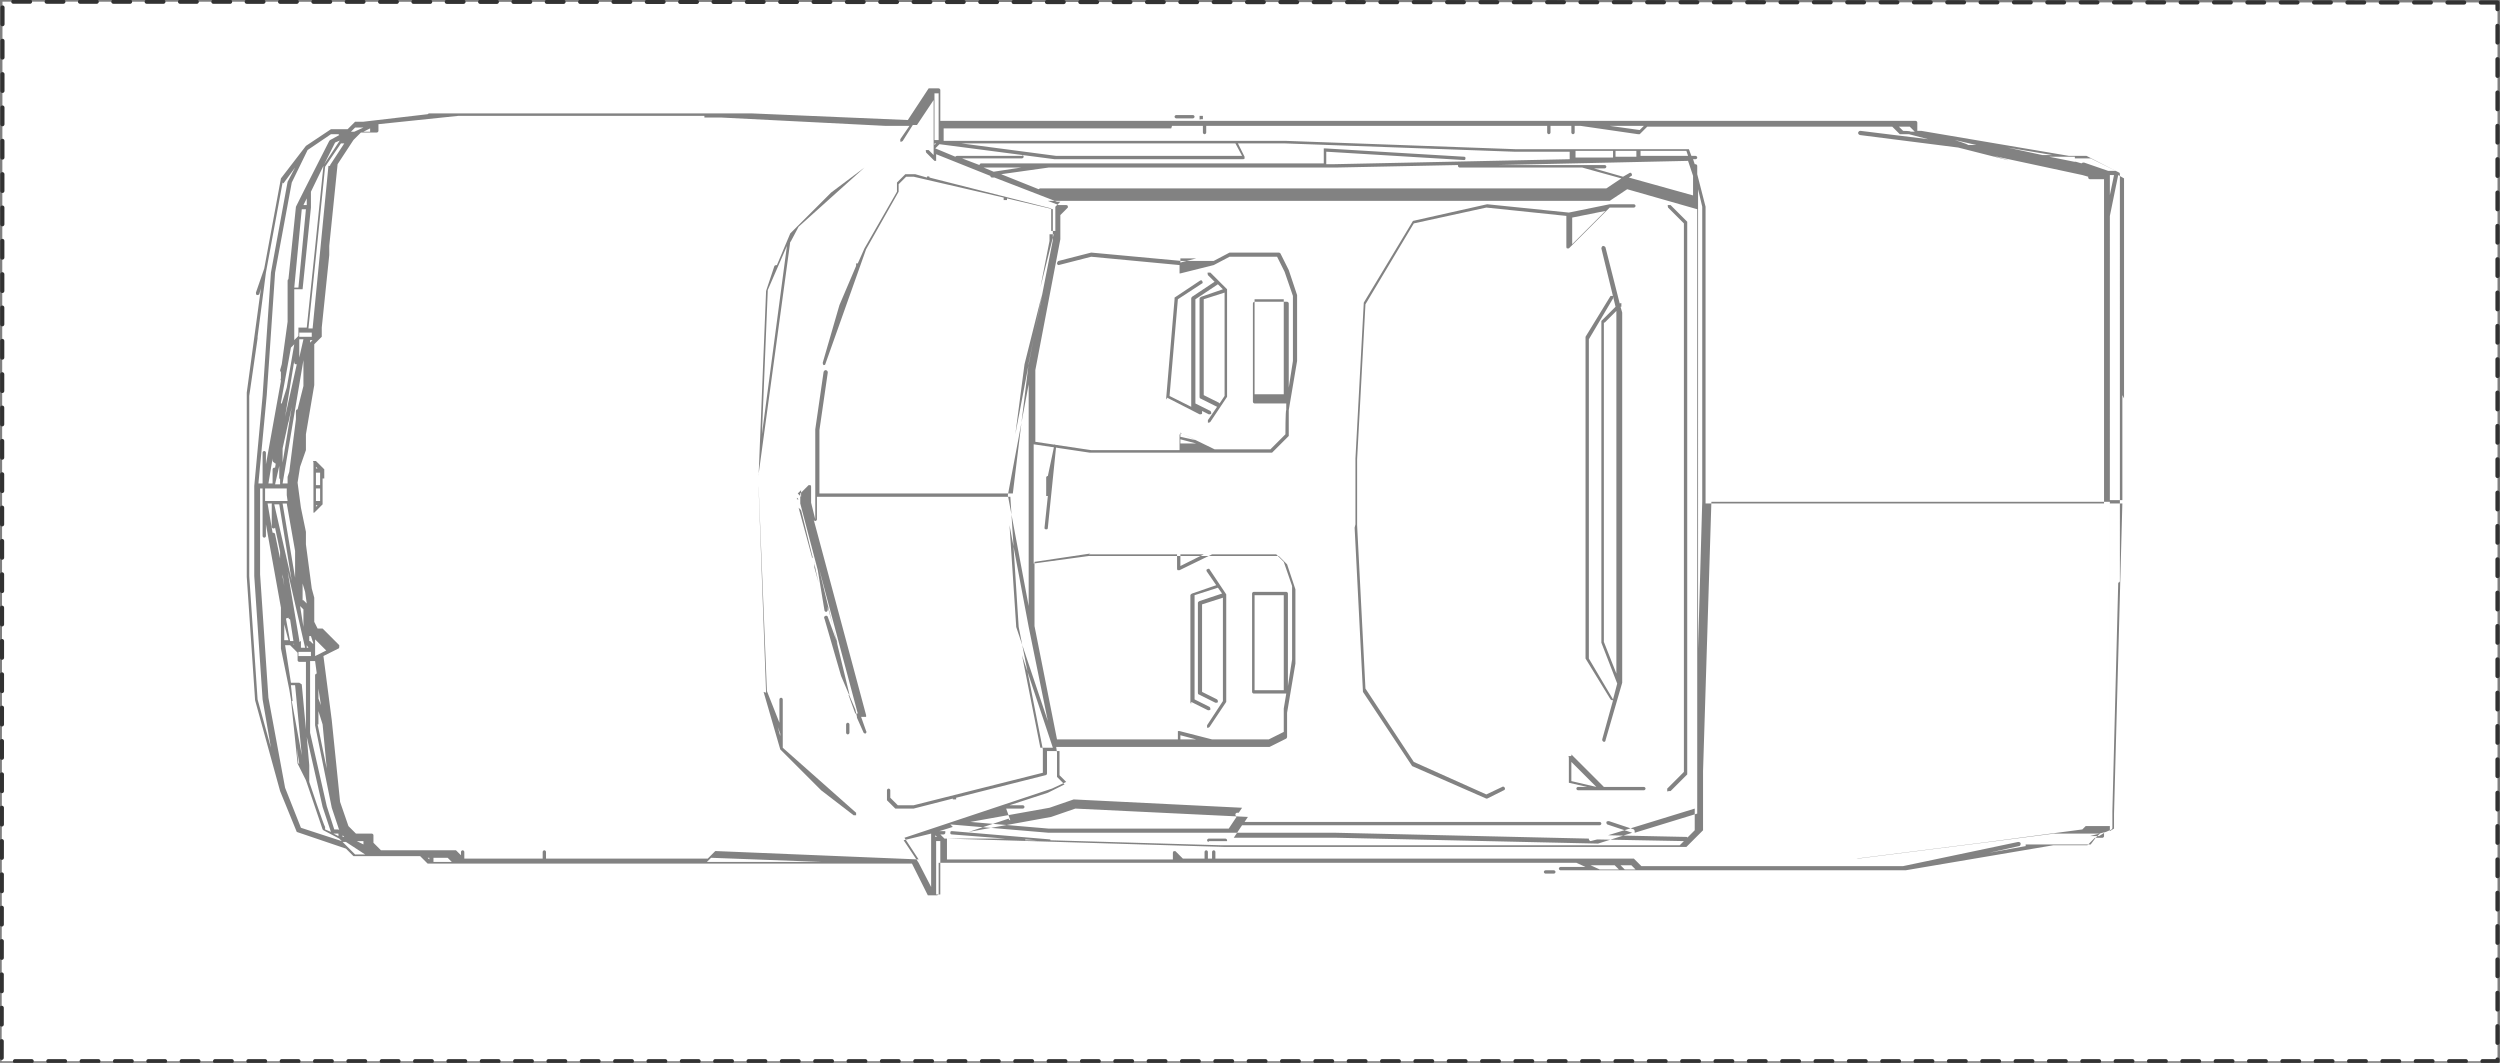 <?xml version="1.0" encoding="UTF-8"?><svg id="P2198" xmlns="http://www.w3.org/2000/svg" viewBox="0 0 299.9 127.5"><rect x="0" y="0" width="299.9" height="127.5" fill="#808080" stroke="none"/><defs><style>.cls-1{fill:#fff;stroke:#323232;stroke-dasharray:0 0 2 2;stroke-linecap:round;stroke-linejoin:round;stroke-width:.5px;}.cls-2{fill:#828282;}</style></defs><g id="P2198-2"><polyline class="cls-1" points="299.6 .3 .3 .2 .2 127.3 299.6 127.3 299.6 .3"/></g><path class="cls-2" d="m143.9,13.9s0,0,0,.2,0,.1,0,.2.1,0,.2,0,.1,0,.2,0c0,0,0-.1,0-.2s0-.1,0-.2c0,0-.2,0-.3,0Z"/><path class="cls-2" d="m141.1,13.8c-.1,0-.2.1-.2.2s.1.2.2.2h2c.1,0,.2-.1.2-.2s-.1-.2-.2-.2h-2Z"/><path class="cls-2" d="m200,94.6c0,0,0,.2,0,.3s.1,0,.2,0,.1,0,.2,0l2-2s0,0,0-.2V26.8c0,0,0-.1,0-.2l-2-2c0,0-.2,0-.3,0s0,.2,0,.3l1.9,1.9v65.8l-1.9,1.9Z"/><path class="cls-2" d="m140,47.7l3.9,2s0,0,.1,0c0,0,.2,0,.2-.1,0-.1,0-.2,0-.3l.8.4s0,0,.1,0c0,0,.2,0,.2-.1s0-.2-.1-.3l-1.8-.9v-12.5l2.7-1.8.6.6-2.6.9c0,0-.2.1-.2.2v11.8c0,0,0,.2.1.2l2,1s0,0,0,0l-1.1,1.6c0,.1,0,.2,0,.3,0,0,0,0,.1,0,0,0,.1,0,.2-.1l2-3s0,0,0-.1v-12.8s0,0,0,0c0,0,0,0,0,0,0,0,0,0,0,0,0,0,0,0,0,0l-2-2c0,0-.2,0-.3,0s0,.2,0,.3l.8.8-2.7,1.8c0,0-.1.1-.1.2v12.8c0,0,0,.1,0,.2l-2.6-1.3,1-11.6,2.9-1.9c.1,0,.1-.2,0-.3,0-.1-.2-.1-.3,0l-3,2c0,0,0,.1,0,.2l-1,11.8c0,0,0,.2.1.2Zm6.2.6s0,0,0,0l-1.8-.9v-11.5l2.5-.8v12.4l-.6.9Z"/><path class="cls-2" d="m91.6,83s0,0,0,0h0s0,0,0,0l2,6.9s0,0,0,0c0,0,0,0,0,0l4.9,4.9s0,0,0,0c0,0,0,0,0,0l3.9,3s0,0,.1,0,.1,0,.2,0c0,0,0-.2,0-.3l-8.8-7.8v-5.8c0-.1-.1-.2-.2-.2s-.2.1-.2.2v2.8l-1.5-3.8-1-24.6v-1.4c0,0,3.8-27.9,3.8-27.9,0,0,.1,0,.1-.1l.9-1.7,7.9-7.1s0,0,0,0c0,0,0,0,0,0,0,0,0,0,0,0,0,0,0,0,0,0,0,0,0,0,0,0,0,0,0,0,0,0,0,0,0,0,0,0,0,0,0,0,0,0,0,0,0,0,0,0,0,0,0,0,0,0l-4,3-1,1-3.9,3.9s0,0,0,0c0,0,0,0,0,0l-1.6,3.8s0,0,0,0c-.1,0-.2,0-.3.1l-1,3s0,0,0,0c0,0,0,0,0,0l-.9,22.2v.4c0,0,0,0,0,.1v.9s.9,24.6.9,24.6Zm2,5v.3l-.3-1.1.3.8Zm-1.5-53.2l2.3-5.3-3,22.6.7-17.2Z"/><path class="cls-2" d="m193.5,35.8c0-.1,0-.2,0-.3-.1,0-.2,0-.3,0l-3,4.9s0,0,0,.1v38.4s0,0,0,.1l3,4.9c0,0,.1.1.2.1s0,0,.1,0c0,0,0,0,0,0l-1.3,4.7c0,.1,0,.2.2.3,0,0,0,0,0,0,0,0,.2,0,.2-.2l2-6.9s0,0,0,0v-44.4s-.2-.7-.2-.7h.1c0-.2,0-.3,0-.4s-.1,0-.2,0l-1.7-6.7c0-.1-.2-.2-.3-.2-.1,0-.2.2-.2.3l1.7,7-1.7,1.7s0,0,0,.2v38.4s0,0,0,0l1.9,4.9-.5,1.9s0,0,0,0l-2.9-4.9v-38.3l2.9-4.9Zm-1,2.9l1.4-1.4v.4c0,0,0,43.1,0,43.1l-1.5-3.8v-38.3Z"/><path class="cls-2" d="m29.6,69.2l1,14.8,3,10.9,2,4.9s0,0,0,0c0,0,0,0,0,0,0,0,0,0,0,0s0,0,0,0c0,0,0,0,0,0,0,0,0,0,0,0l5.9,2,.9.9s.1,0,.2,0h7.8l.9.9s0,0,0,0c0,0,0,0,0,0,0,0,0,0,.1,0h0s0,0,0,0h58l1.9,3.8s0,0,0,0c0,0,0,0,0,0,0,0,0,0,.1,0h1c.1,0,.2-.1.2-.2v-3.7h28.3s0,0,0,0h48.2l1.1.5h-3c-.1,0-.2.1-.2.2s.1.2.2.2h3.9s0,0,0,0c0,0,0,0,0,0h4.9s0,0,0,0,0,0,0,0h7.9s0,0,0,0,0,0,0,0h7.9s0,0,0,0,0,0,0,0h7.9s0,0,0,0,0,0,0,0h5.9s0,0,0,0,0,0,0,0h2s0,0,0,0,0,0,0,0h1s0,0,0,0,0,0,0,0h0s0,0,0,0l17.7-3h1s0,0,0,0,0,0,0,0h2.9c0,0,.1,0,.2,0l.9-.9h.9c.1,0,.2-.1.2-.2v-.4l.9-.4c0,0,.1-.1.1-.2v-2l.7-27.4s0,0,0,0c.1,0,.2-.1.2-.2V20.9c0,0,0-.2-.1-.2l-3.9-2s0,0-.1,0h-2l-17.7-3s0,0,0,0c0,0,0,0,0,0,0,0,0,0,0,0,0,0,0,0,0,0,0,0,0,0,0,0,0,0,0,0,0,0,0,0,0,0,0,0h-.5v-1c0-.1-.1-.2-.2-.2h-117v-3.7c0-.1-.1-.2-.2-.2h-1c0,0-.1,0-.2,0,0,0,0,0,0,0l-2.5,3.8-18.8-.8s0,0,0,0c0,0,0,0-.2,0,0,0,0,0,0,0h-38.4c0,0-.1,0-.2.1l-7.7.9h-1s0,0,0,0c0,0,0,0,0,0,0,0,0,0,0,0l-.9.9h-1.9s0,0-.1,0l-3,2h0s0,0,0,0h0s0,0,0,0c0,0,0,0,0,0h0s0,0,0,0c0,0,0,0,0,0,0,0,0,0,0,0l-3,3.9s0,0,0,0l-2,10.8-1,2.9c0,.1,0,.2.1.3.1,0,.2,0,.3-.1l.2-.7-1.7,12.5v10.8s0,0,0,0,0,0,0,0v10.8Zm1.4-10.6h.5v5.7c0,.1.1.2.2.2s.2-.1.2-.2v-1.4l1.8,10s0,0,0,0,0,0,0,0c0,0,0,0,0,0,0,0,0,0,0,0,0,0,0,0,0,0,0,0,0,0,0,0,0,0,0,0,0,0v3.9s0,0,0,0,0,0,0,0h0s0,0,0,0h0s0,1,0,1l1,4.9h0s0,0,0,0h0s.2,1.2.2,1.2l.8,7.7s0,0,0,0c0,0,0,0,0,0l1,2,2,5.9h0c0,0,0,0,.1.1,0,0,0,0,0,0l1.9,1,.3.3-4.9-1.6-1.9-4.8-2-10.8-1-14.8v-10.6Zm12.6-43.3l-1.1.5h-.4l.5-.5h.9Zm0,.5h0l.8-.4v.4h-.8Zm-4.2,4.1l-1.9,19.5h-.5l1-9.6,1-9.8,1.9-2.8h.4l-1.7,2.6s0,0,0,.1Zm-.2,58.1l-1.4.7v-2l1.4,1.4Zm4.3,24.5h-.9l-.9-.9-.6-.6h.4l2.3,1.5h-.2Zm-11.6-43.9h.8s0,0,0,0,0,0,0,0h1.7v.8s.1.7.1.7h-2.7v-1.5Zm1.8-10.3l1.2-6.6.4-.4-.9,5.2-.6,1.9s0,0-.1,0Zm2.9-8.4s0,0,0,0,0,0,0,0h.8v.5h-1.5v-.5h.8Zm-.6,51.7h-.2l-.2-1.9.3,1.9Zm-.9-7.5l-.2-1.9h.5l.8,8.4-1.2-6.5Zm.8-2.2s0,0,0,0c0,0,0,0,0,0,0,0,0,0,0,0,0,0,0,0,0,0h-1l-.7-4.5h.6l.9.9v.9c0,.1.1.2.2.2h.8v8.1s-.5-5.4-.5-5.4Zm-2-13l.2,1.4-.2-1.1v-.2Zm2,8.1c0,0,0-.1,0-.2,0,0,0,0,0,0,0,0,0,0,0,0,0,0,0,0,0,0l-1.4-8.3,2.1,9.2h-.5v-.8Zm-2.4-16.5l1.5,9.2-2.1-9.2h.5Zm1.8,16.8h-.1c0-.1,0-.1,0-.1h0Zm1.3,1.4h-.8v-.5h1.5v.5h-.8Zm.2-1v-.3c0,0,.2.3.2.3h-.2Zm-.4-2.5l-.4-2.5.4.4v2.1Zm-2.5-14.8h.5l1,5.7v3.2l-1.5-8.9Zm2.5-15s0,0,0,0v.9s-.7,2.8-.7,2.8c0,0,0,0,0,0-.1,0-.2.1-.2.2v1l-.8,6.3-.2.6c0,0,0,.2,0,.2v.6h-.6l2.5-14.8v2.2Zm-.8-1.7s0,0,0,0l-1.4,6.3,1.1-6.7v.2c0,.1.1.2.2.2Zm-1,7l.4-1.9-1.1,6.7v-1.7l.7-3.2Zm1.3-7.8v-2.2h.5l-.5,2.2Zm-2.4,13v1.4c0,0,0,.1.1.2v.6h-.6l.5-2.2Zm.5-6.4v-.2c0,0,0,.4,0,.4v-.2Zm-1.4,11v2.7c0,.1.1.2.2.2s.1,0,.2-.1l.6,2.9v.8c0,0,0,0,0,0l-.6-2.9c0-.1-.1-.2-.3-.2,0,0,0,0,0,0l-.6-3.5h.5Zm2,13.6c0,.1.1.2.2.2s0,0,0,0c0,0,0,0,0,0l.4,2.6h-.4l-1-5.4.5,2.7Zm0,2.7h-.5v-1.9l.5,1.9Zm2.5,16.9v-1.9s0,0,0,0c0,0,0,0,0,0,0,0,0,0,0,0l-.3-3.4,1.9,8.4,1,3s0,0,0,0c0,0,0,0,0,0,0,0,0,0,0,0l-.7-.3v-.3c-.1,0-1.9-5.4-1.9-5.4Zm4.2,6.7h-.2v-.2l.2.2Zm-.7-.1l-.6-.3h-.2c0-.1,0,0,0,0h.8v.4Zm3,1l-.8-.4h.8v.4Zm-3-1.8h-.5l-.9-2.8-2-8.8v-8.6h.6l.2,1.5c-.1,0-.2.1-.2.2v6s2,9.9,2,9.9l.9,2.7Zm-2.4-12.6v-1.6l.5,1.6.5,5.3-1.1-5.3Zm0-3v-1.3l.3,2-.3-.8Zm-.7-6.7l-.3-.3s0,0-.1,0v-.6c0,0,0,0,0,0h.2l.3.9Zm-1.2-5.2v-2s.3,1,.3,1l.2,1.4-.4-.4Zm.9-30.9v-.3h.3l-.3.3Zm3.6-24.3s0,0,0,0h0s-1.9,2.9-1.9,2.9l1.3-2.6.7-.3h0Zm-2,3.1l-1,9.8-1,9.6h-.8c0,0-.1,0-.2,0,0,0,0,0,0,0,0,0,0,0,0,.1s0,0,0,0v.9l-.5.5v-6.1h.8c0,0,.1,0,.2,0,0,0,0,0,0,0,0,0,0,0,0,0l1-9.8s0,0,0,0c0,0,0,0,0,0s0,0,0,0v-1.9l1.5-3.1s0,0,0,0Zm-2,4.7h-.4l.4-.8v.8Zm-.6.5h.5l-.9,9.4h-.5l.9-9.4Zm-3.2,30.5s0,0,0,0c.1,0,.2,0,.2-.2l.7-4.8s0,0,0,0,0,0,0,0l-.9,5.5s0,0-.1,0c-.1,0-.2.1-.2.2v1.7h-.5l.5-3v.2c0,.1,0,.2.2.3Zm18.3,47.3h.2v.2l-.2-.2Zm.7.5v-.5h1.7l.5.5h-2.2Zm33.3-.5l13.3.5h-13.8l.5-.5Zm35.4-5.9h2c.1,0,.2-.1.2-.2s-.1-.2-.2-.2h-1.6l4.6-1.5,2-1s0,0,0,0c0,0,0,0,0,0,0,0,0,0,0,0h0s0,0,0,0c0,0,0,0,0,0,0,0,0,0,0,0,0,0,0,0,0,0,0,0,0,0,0,0,0,0,0,0,0,0,0,0,0,0,0,0,0,0,0,0,0,0,0,0,0,0,0,0l-.9-.9v-2.9s-.1-.7-.1-.7h25.5s0,0,.1,0l2-1c0,0,.1-.1.1-.2v-2.9s1-5.9,1-5.9v-8.9s0,0,0,0l-1-3s0,0,0,0l-1-1s0,0-.2,0h-22.6s0,0,0,0c0,0,0,0,0,0l-6.6.9v-14.3l6.7,1h21.7c0,0,.1,0,.2,0l2-2s0,0,0-.2v-2.9s1-5.9,1-5.9v-7.9s0,0,0,0l-1-3-1-2c0,0-.1-.1-.2-.1h-5.9s0,0,0,0c0,0,0,0,0,0l-1.9,1h-3.9l-10.8-1s0,0,0,0c0,0,0,0,0,0l-3.9,1c-.1,0-.2.2-.2.3,0,.1.1.2.2.2s0,0,0,0l3.9-1,10.6,1v.8c0,0,0,.1,0,.2,0,0,0,0,.1,0s0,0,0,0l4-1,1.9-1h5.7l.9,1.8,1,2.9v7.8s-.5,3.2-.5,3.2v-10.1c0-.1-.1-.2-.2-.2h-3.9c-.1,0-.2.1-.2.2v11.8c0,.1.1.2.2.2h3.8v.8c-.1,0-.1,2.9-.1,2.9l-1.8,1.8h-6.7l-3.9-1.9c0,0-.2,0-.2,0s-.1.1-.1.2v1h0v.8h-10.6s-6.7-1-6.7-1v-8.6l3-15.7s0,0,0,0c0,0,0,0,0,0v-2.9l.9-.9c0,0,0-.2,0-.2,0,0-.1-.1-.2-.1h-.9l-1.3-.5h67.3s0,0,.1,0l2.1-1.4,8.4,2.4v72.5l-7.5,2.3s0,0,0-.1c0-.1,0-.2-.1-.3l-3-1c-.1,0-.2,0-.3.1,0,.1,0,.2.1.3l3,1s0,0,0,0l-4.1,1.3-31.3-.7h-12.4s1-1.5,1-1.5h42.9c.1,0,.2-.1.2-.2s-.1-.2-.2-.2h-42.6l.4-.6s0,0,0,0c0,0,0,0,0,0,0,0,0,0,0,0,0,0,0,0,0,0,0,0,0,0,0,0,0,0,0,0,0,0,0,0,0,0,0,0,0,0,0,0,0,0l-20.7-1s0,0,0,0l-2.9,1-9.9,1.8,4.8-1.6s0,0,0,0c0,.1.1.2.2.2Zm4.1-7.3l-2.2-11.1,3.7,11.1h-1.5Zm-2.9-14.6l-.8-12.1,2.3,12.2s0,0,0,0c0,0,0,0,0,0l2.3,11.3-3.8-11.3Zm1-31.4l2.1-8.4-3.2,16.8,1.1-8.4Zm3-14.8v-.8h.5l-1.6,6.4,1.1-5.6Zm4.7,37.6h10.6v1.7c0,0,0,.2.1.2,0,0,0,0,.1,0s0,0,.1,0l3.9-1.9h7.7l.9.9,1,2.9v8.8s-.5,3.2-.5,3.2v-11.1c0-.1-.1-.2-.2-.2h-3.9c-.1,0-.2.1-.2.2v11.8c0,.1.1.2.2.2h3.9s0,0,0,0l-.3,1.8v2.8l-1.8.9h-6.8s-3.9-1-3.9-1c0,0-.1,0-.2,0,0,0,0,.1,0,.2v.8h-14.5s0,0,0,0l-2.7-13.6v-7.7l6.7-1Zm13.8,0l-2.8,1.4v-1.4h2.8Zm9.6,4.9v11.4h-3.5v-11.4h3.5Zm-12.4,17.3v-.5l1.9.5h-1.9Zm-18.2-42.7v26.7l-2.5-13.3,2.5-13.3Zm20.1,7.2h-1.9v-.5l1.9.5Zm-1.9-.9v-.4l1.8.9-1.8-.4Zm0-21.3h1.9l-1.9.5v-.5Zm12.4,4.9v11.4h-3.5v-11.4h3.5Zm-36-15.8h4.5l-3.3.5-1.2-.5Zm4.7-1.4h-7.9c0,0-.1,0-.2.1l-2.4-1,.5-.5,13.8,1.8h22.6c0,0,.2,0,.2-.1s0-.1,0-.2l-.8-1.6h5.5l27.6,1h6.7v.8s0,0,0,.1l-28.4.6h-.8v-1.5l16.5,1s0,0,0,0c.1,0,.2,0,.2-.2,0-.1,0-.2-.2-.2l-16.7-1s0,0,0,0c0,0,0,0,0,0,0,0,0,0,0,0,0,0,0,0-.1,0,0,0,0,0,0,0,0,0,0,0,0,.1,0,0,0,0,0,0,0,0,0,0,0,0v1.7h-33.2s0,0,0,0h-7.9c-.1,0-.2.1-.2.2s0,0,0,0l-2.1-.8h7.2c.1,0,.2-.1.2-.2s-.1-.2-.2-.2Zm25.5-1.5l.8,1.5h-22.3s-11.4-1.5-11.4-1.5h32.9Zm-36.1,0h.2s-.2.2-.2.2v-.2Zm.5-.4h-.5v-5.6h.5v5.6Zm83.7,1.3v.7h-2.5c0,0,0-.7,0-.7h2.5Zm.5,0h5.5l.2.6h-5.7c0,.1,0-.6,0-.6Zm7.4,42.1l-.5,17.6V22.7l.5,2.1v35.4Zm-1.8,40.2l-9.5-.2,10.4-3.2v2.6l-.9.9Zm.9-76.9l-7.9-2.2.3-.2c.1,0,.1-.2,0-.3,0-.1-.2-.1-.3,0l-.7.4-3.5-1h1.3c.1,0,.2-.1.2-.2s-.1-.2-.2-.2h-12.7l22.7-.5.6,1.8v2.6Zm-9.8-4.6h-4.5c0,0,0,0,0,0v-.8h4.5v.8s0,0,0,0Zm-67.7,1.2h34.5l14.6-.3s0,0,0,.1c0,.1.1.2.2.2h14.7l4.7,1.3-1.8,1.2h-67.9c0,0-.1,0-.2.1l-4.5-1.8,5.7-.8Zm0,79.3l-9.4-.8,9.5-1.7,2.9-1,20.2,1-.4.6h-.2c-.1,0-.2.1-.2.2s0,.2.2.2l-1,1.5h-21.5Zm-11.8-.5l11.8,1h34.5l30.3.7s0,0,0,.1c0,0,.1.2.2.2s0,0,0,0l.8-.2,10.4.2-.5.5h-55l-20.5-.6s0,0,0,0c0,0,0,0,0,0,0,0,0,0,0,0,0,0,0,0,0,0s0,0,0,0c0,0,0,0,0,0,0,0,0,0,0-.1,0,0,0,0,0,0,0,0,0,0,0,0,0,0,0,0,0,0l-11.8-1c-.1,0-.2,0-.2.2,0,.1,0,.2.2.2l6.4.5h-7.3l-.5-.5h.4c.1,0,.2-.1.2-.2s0,0,0,0c0,0,0-.1,0-.2,0,0,0,0-.1,0,0,0,0,0,0,0h-.6l1.6-.5Zm-1.8,1.3l.2.2h-.2v-.2Zm12.2.6h-1.4c0,0,0,0,0-.1h0s1.4.1,1.4.1Zm-12.6,5.8l-1.6-3.1-1.8-2.7,3.3-.8v6.6Zm1,.7h-.5v-6.4h.5v6.4Zm79.1-3l-1.1-.5h2.9l.5.5h-2.4Zm3,0l-.5-.5h1.3l.5.5h-1.3Zm55.9-3h-7.8s0,0,0,0c0,0,0,0,0,0,0,0,0,0,0,0,0,0,0,0,0,0,0,0,0,.1,0,.2l-4.4.8,3.6-.8c.1,0,.2-.1.2-.3,0-.1-.1-.2-.3-.2l-13.8,2.9h-31.4l-.9-.9s0,0-.2,0h-50v-.8c0-.1-.1-.2-.2-.2s-.2.1-.2.2v.8h-.5v-.8c0-.1-.1-.2-.2-.2s-.2.1-.2.2v.8h-2.6l-.9-.9c0,0-.2,0-.2,0,0,0-.1.1-.1.2v.8h-27.1v-2.5l33.3,1h41.4s0,0,0,0,0,0,0,0h13.8c0,0,.1,0,.2,0l1-1h0s1-1,1-1c0,0,0,0,0-.2v-6.9l1-32.3h12.6s0,0,0,0,0,0,0,0h35.2v38.9h-2.7c0,0-.1,0-.2,0l-.4.4-11.3,1.5-15.8,2s0,0,0,0c0,0,0,0,0,0,0,0,0,0,0,0,0,0,0,0,0,0,0,0,0,0,0,0s0,0,0,0c0,0,0,0,0,0,0,0,0,0,0,0,0,0,0,0,0,0,0,0,0,0,0,0,0,0,0,0,.2,0s0,0,0,0l15.8-2,7.7-1s0,0,.1,0h5.4l-.5.5Zm-16.3-84.5l2.6.6h-1c0-.1-1.6-.6-1.6-.6Zm14.4,2.2h1s0,0,0,0,0,0,0,0h.9l3,1.5s0,0,0,0c0,0,0,0,0,0h-.9l-2.9-1c-.1,0-.2,0-.3.1,0,0,0,0,0,0l-.7-.2c0,0-.2,0-.2,0l-3-.6h3.1Zm2.9,81.3h-1.1l1.9-.5h0c0,0-.8.5-.8.5Zm1.3-79.3h.5l-.5,2.4v-2.4Zm.5,76.6v1.8l-.5.3h0v-39.3h1.5l-1,37.2Zm1-50.2v12.6h-1.5V25.9l1-4.9s0,0,0,0c0,0,0,0,0,0,0,0,0,0,0,0,0,0,0,0,0,0,0,0,0,0,0,0,0,0,0,0,0,0l.7.4v26.4Zm-8.6-28.8h-1l-4.2-.9,5.4.9h-.2Zm-16.2-2.8h-.6c0-.1-.9-.1-.9-.1l-.5-.5h1.3l.7.7Zm-32.6-.7l-.5.5-3.6-.5h1.8s0,0,0,0,0,0,0,0h2.4Zm-56.6,0h3.7v.8c0,.1.1.2.2.2s.2-.1.2-.2v-.8h40.9v.8c0,.1.1.2.2.2s.2-.1.2-.2v-.8h2.5v.8c0,.1.1.2.2.2s.2-.1.2-.2v-.8h.7l6.9,1s0,0,0,0c0,0,.1,0,.2,0l.9-.9h27.5s0,0,0,0,0,0,0,0h1.9l.9.9s0,0,.2,0h.9s2.3.6,2.3.6l-8.1-1c-.1,0-.2,0-.3.2,0,.1,0,.2.2.3l11.8,1.5,5.9,1.5h0s0,0,0,0h0s0,0,0,0c0,0,0,0,.1,0,0,0,0,0,0,0,0,0,0,0,0,0,0,0,0,0,0,0,0,0,0,0,0,0,0,0,0,0,0,0,0,0,0,0,0,0,0,0,0,0,0,0,0,0,0,0,0,0l-1.8-.5,10.7,2.3.7.2s0,0,0,.1c0,.1.1.2.2.2h1.7v8.6s0,0,0,0,0,0,0,0v30.3h-47.8V24.8s-1-3.9-1-3.9v-1c0-.1-.1-.2-.2-.2s-.1,0-.1,0l-.2-.6h.3c.1,0,.2-.1.2-.2,0-.1-.1-.2-.2-.2h-.5s-.3-.8-.3-.8c0,0,0,0,0,0,0,0,0,0,0,0,0,0,0,0,0,0,0,0,0,0,0,0h-20.7l-27.6-1h-41.1v-1.5h27.3Zm-56.1-1h2l19.7,1h2.9l-1.1,1.6c0,.1,0,.2,0,.3,0,0,0,0,.1,0,0,0,.1,0,.2-.1l1.2-1.9h.5c0,0,.1,0,.2,0,0,0,0,0,0,0,0,0,0,0,0,0,0,0,0,0,0,0,0,0,0,0,0,0,0,0,0,0,0,0,0,0,0,0,0,0,0,0,0,0,0,0,0,0,0,0,0,0h0s0,0,0,0h-.2s2-3,2-3v6.6l-.6-.6c0,0-.2,0-.3,0s0,.2,0,.3l1,1s.1,0,.2,0,0,0,0,0c0,0,0,0,0,0,0,0,0,0,0,0,0,0,0,0,0-.1v-.7l6.5,2.6s0,0,0,0c0,.1.1.2.2.2s0,0,0,0h.3s7.5,2.9,7.5,2.9c0,0,0,0,0,0h.4l-.6.6s0,0,0,.2v2.7h-.5v-2.7s0,0,0,0c0,0,0,0,0,0,0,0,0,0,0,0,0,0,0,0,0,0,0,0,0,0,0,0h0s0,0,0,0h0s-14.6-3.7-14.6-3.7c0,0,0,0,0,0,0,0,0-.1,0-.1,0,0-.2-.1-.3,0,0,0,0,0,0,.1l-.7-.2s0,0,0,0c0,0,0,0,0,0,0,0,0,0,0,0,0,0,0,0,0,0,0,0,0,0,0,0,0,0,0,0,0,0,0,0,0,0,0,0l-.7-.2s0,0,0,0c0,0,0,0,0,0h-1c0,0-.1,0-.2,0l-1,1s0,0,0,.2v.9l-3.9,6.8s0,0,0,0c0,0,0,0,0,0l-.8,1.8c0,0-.1,0-.2,0,0,0,0,0,0,.1s0,.1,0,.2l-2,4.7-2,6.9c0,.1,0,.2.1.3,0,0,0,0,0,0,0,0,.2,0,.2-.1l4.9-13.8,3.9-6.9s0,0,0,0c0,0,0,0,0,0v-.9l.9-.9h.9l10.8,2.5s0,0,0,0c0,0,0,0,0,.2s0,.1,0,.1c0,0,.1,0,.2,0s.1,0,.2,0c0,0,0-.1,0-.1s0,0,0-.1l5.5,1.3v2.8s0,0,0,0,0,0,0,0v.9s-2.9,14.8-2.9,14.8c0,0,0,0,0,0,0,0,0,0,0,0l-1.9,15.6h-23.2v-7.6s1-6.9,1-6.9c0-.1,0-.2-.2-.3-.1,0-.2,0-.3.2l-1,6.9v7.9s0,0,0,0,0,0,0,0v2.9l-.5-2v-1.9c0,0,0-.2-.1-.2s-.2,0-.2,0l-1,1s0,0,0,.2v1s0,0,0,0c0,0,0,0,0,0l2.1,8,.8,4.8c0,.1.1.2.2.2s0,0,0,0c.1,0,.2-.1.2-.3v-.3s1.2,4.5,1.2,4.5l-1.2-3.3c0-.1-.2-.2-.3-.1-.1,0-.2.2-.1.3l2,6.9,1.7,4,.2.9c0,0,0,0,0,.1h0s0,0,0,0c0,0,0,0,0,0h0s0,0,0,0l.8,1.8c0,0,.1.1.2.1s0,0,0,0c.1,0,.2-.2.1-.3l-.6-1.7h.4c0,0,.1,0,.2,0,0,0,0-.1,0-.2l-6.3-23.5c0,.1.1.2.2.2s.2-.1.2-.2v-2.7h23.2l1,15.6,2.9,14.7v2.8l-15.5,3.9h-1.9l-.9-.9v-.9c0-.1-.1-.2-.2-.2s-.2.1-.2.2v1c0,0,0,.1,0,.2l1,1s0,0,.2,0h2s4.7-1.2,4.7-1.2c0,0,0,0,0,.1,0,0,.1,0,.2,0s.1,0,.2,0c0,0,0-.1,0-.2s0,0,0,0l10.7-2.7c.1,0,.2-.1.2-.2v-2.7h1.5v2.7c0,0,0,.1,0,.2l.8.8-1.7.8-17.7,5.9s0,0,0,0c0,0,0,0,0,0,0,0,0,0,0,0,0,0,0,0,0,0,0,0,0,0,0,0,0,0,0,0,0,0,0,0,0,0,0,0,0,0,0,0,0,0l1.7,2.6-24.2-1s0,0,0,0c0,0-.1,0-.2,0,0,0,0,0,0,0l-.9.9h-19.4v-.8c0-.1-.1-.2-.2-.2s-.2.1-.2.2v.8h-9.4v-.8c0-.1-.1-.2-.2-.2s-.2.1-.2.2v.4l-.6-.6s-.1,0-.2,0h-8.8l-.9-.9v-.9c0-.1-.1-.2-.2-.2h-1.9l-.9-.9-1-2.9-1-9.8-1-7.7,1.8-.9c0,0,.1,0,.1-.2s0-.1,0-.2l-2-2s0,0-.2,0h-.4l-.4-.8v-1.9s0,0,0,0c0,0,0,0,0,0v-.8c0,0,0-.1,0-.2l-.3-1.1-.7-5.3v-1.5s-.6-2.9-.6-2.9l-.4-3,.3-1.9.7-2s0,0,0,0v-1.9s1-5.9,1-5.9c0,0,0,0,0,0h0v-4.9l.9-.9s0,0,0-.1c0,0,0,0,0,0h0s0,0,0,0v-1l.9-8.7s0,0,0,0c0,0,0,0,0,0,0,0,0,0,0-.1v-1s1-9.8,1-9.8l1.9-2.9.9-.9h1.9c.1,0,.2-.1.2-.2v-.8l9.6-1h29.5Zm17.4,69.2l-3.7-15.3,4.7,17.6h-.3l-.8-2.2Zm-4.2-15.2v-.7c-.1,0,.5,2.5.5,2.5l-.5-1.8Zm-.3-1.3l-1.6-5.9.3.3,1.4,5.7s0,0-.1,0Zm-1.8-7.1l.2.2h-.2v-.2Zm.5-.1l-.4-.4.4-.4v.9ZM40.7,16.2l-1.1.6s0,0-.1.1l-3,5.9h0s0,0,0,0l-1,2s0,0,0,0c0,0,0,0,0,0h0s0,0,0,0h0s-.9,8.7-.9,8.7c0,0-.1,0-.1.2v4.9l-.7,5.1-.2.7c0,0,0,.2.1.2v.8c-.1.1,0,.2,0,.3,0,0,0,0,0,0s0,0,0,0l-1.8,10v-1.4c0-.1-.1-.2-.2-.2s-.2.1-.2.2v3.7h-.5l1-10.6,1-14.7,2-10.8,1.9-3.9,2.8-1.9h.9Zm-6.7,5.8l1.4-1.9-.9,1.7s0,0,0,0l-2,10.9-1,14.8-1,10.8s0,0,0,0c0,0,0,0,0,0v10.8s1,14.8,1,14.8l1,5.8-1.6-5.8-1-14.8v-10.8s0,0,0,0v-10.8s0,0,0,0l1-6.9c0,0,0-.1,0-.2l1-7.7,2-10.8Z"/><path class="cls-2" d="m126.5,53.3s0,0,0,0c0,0,0,0,0,0,0,0,0,0,0,0,0,0,0,0,0,0,0,0,0,0,0,0,0,0,0,0,0,0,0,0,0,0,0,0s0,0,0,0l-.8,3.8s0,0,0,0h0c0,0-.2,0-.2.2,0,0,0,0,0,0s0,0,0,0v2s0,0,0,0c0,0,0,.1,0,.2,0,0,0,0,0,0,0,0,0,0,0,0,0,0,.1,0,.2,0l-.4,3.8c0,.1,0,.2.2.2,0,0,0,0,0,0,.1,0,.2,0,.2-.2l1-9.8s0,0,0,0c0,0,0,0,0,0Zm-.9,5.1v-.4c0,0,0,.8,0,.8v-.4Z"/><path class="cls-2" d="m38.9,57.4s0,0,0,0,0,0,0,0v-1s0,0,0-.1c0,0,0,0,0,0,0,0,0,0,0,0l-1-1c0,0-.2,0-.3,0s0,.1,0,.2v5.9s0,0,0,0c0,0,0,0,0,0,0,0,0,.1,0,.1,0,0,0,0,0,0,0,0,0,0,0,0,0,0,0,0,.1,0,0,0,0,0,0,0h0s0,0,0,0c0,0,0,0,0,0,0,0,0,0,0,0s0,0,0,0c0,0,0,0,0,0l1-1h0s0-.1,0-.2,0,0,0,0v-2.9Zm-1,2v-.8h.5v1.5h-.5v-.8Zm0-1.2v-1.5h.5v.8s0,0,0,0,0,0,0,0v.7h-.5Zm0-2v-.2l.2.2h-.2Zm0,4.4h.2l-.2.2v-.2Z"/><path class="cls-2" d="m162.5,63.3h0s1,19.7,1,19.7c0,0,0,0,0,0,0,0,0,0,0,0l5.9,8.9s0,0,0,0c0,0,0,0,0,0l8.9,3.9s0,0,0,0,0,0,.1,0l2-1c.1,0,.2-.2.1-.3,0-.1-.2-.2-.3-.1l-1.9.9-8.7-3.9-5.8-8.8-1-19.6v-7.9l1-18.6,5.8-9.7,8.7-1.9,9.6,1v3.7c0,0,0,.2.1.2,0,0,0,0,0,0,0,0,.1,0,.2,0l4.9-4.9h2.9c.1,0,.2-.1.2-.2s-.1-.2-.2-.2h-2.9s0,0,0,0h0l-4.9,1-9.8-1s0,0,0,0c0,0,0,0,0,0l-8.9,2s0,0,0,0c0,0,0,0,0,0,0,0,0,0,0,0,0,0,0,0,0,0l-5.9,9.8s0,0,0,0c0,0,0,0,0,0l-1,18.7s0,0,0,0,0,0,0,0v7.9h0s0,0,0,0,0,0,0,0Zm26.1-37.2l4-.8-4,4v-3.2Z"/><path class="cls-2" d="m142.9,84.2l2,1s0,0,.1,0c0,0,.2,0,.2-.1,0-.1,0-.2-.1-.3l-1.8-.9v-12.5l2.8-.9s0,0,0,0l.5.7-2.7.9c0,0-.2.1-.2.2v10.8c0,0,0,.2.1.2l2,1s0,0,.1,0c0,0,.2,0,.2-.1s0-.2-.1-.3l-1.8-.9v-10.5l2.5-.8v12.4l-1.9,2.9c0,.1,0,.2,0,.3,0,0,0,0,.1,0,0,0,.1,0,.2-.1l2-3s0,0,0-.1v-12.8s0,0,0,0c0,0,0,0,0,0,0,0,0,0,0,0,0,0,0,0,0,0l-2-3c0-.1-.2-.1-.3,0-.1,0-.1.2,0,.3l1.1,1.6-2.9,1c0,0-.2.1-.2.2v12.8c0,0,0,.2.1.2Z"/><path class="cls-2" d="m101.7,88.1c.1,0,.2-.1.2-.2v-1c0-.1-.1-.2-.2-.2s-.2.1-.2.2v1c0,.1.1.2.2.2Z"/><path class="cls-2" d="m188.5,90.7c0,0-.2,0-.3,0s0,.1,0,.2v3s0,0,0,0c0,0,0,0,0,0,0,0,0,0,0,0,0,0,0,0,0,0h0s0,0,0,0c0,0,0,0,0,0,0,0,0,0,0,0l2.2.5h-1.1c-.1,0-.2.1-.2.2s.1.2.2.2h7.9c.1,0,.2-.1.2-.2s-.1-.2-.2-.2h-4.8l-3.9-3.9Zm0,.7l3,3-3-.7v-2.2Z"/><path class="cls-2" d="m145,100.9h2c0,0,.1,0,.2,0,0,0,0,0,0,0,0,0,0-.1,0-.1s0,0,0,0c0-.1-.1-.2-.2-.2h-2c-.1,0-.2.1-.2.2s.1.2.2.2Z"/><path class="cls-2" d="m185.4,104.4c-.1,0-.2.1-.2.2s.1.2.2.2h1c.1,0,.2-.1.2-.2s-.1-.2-.2-.2h-1Z"/></svg>